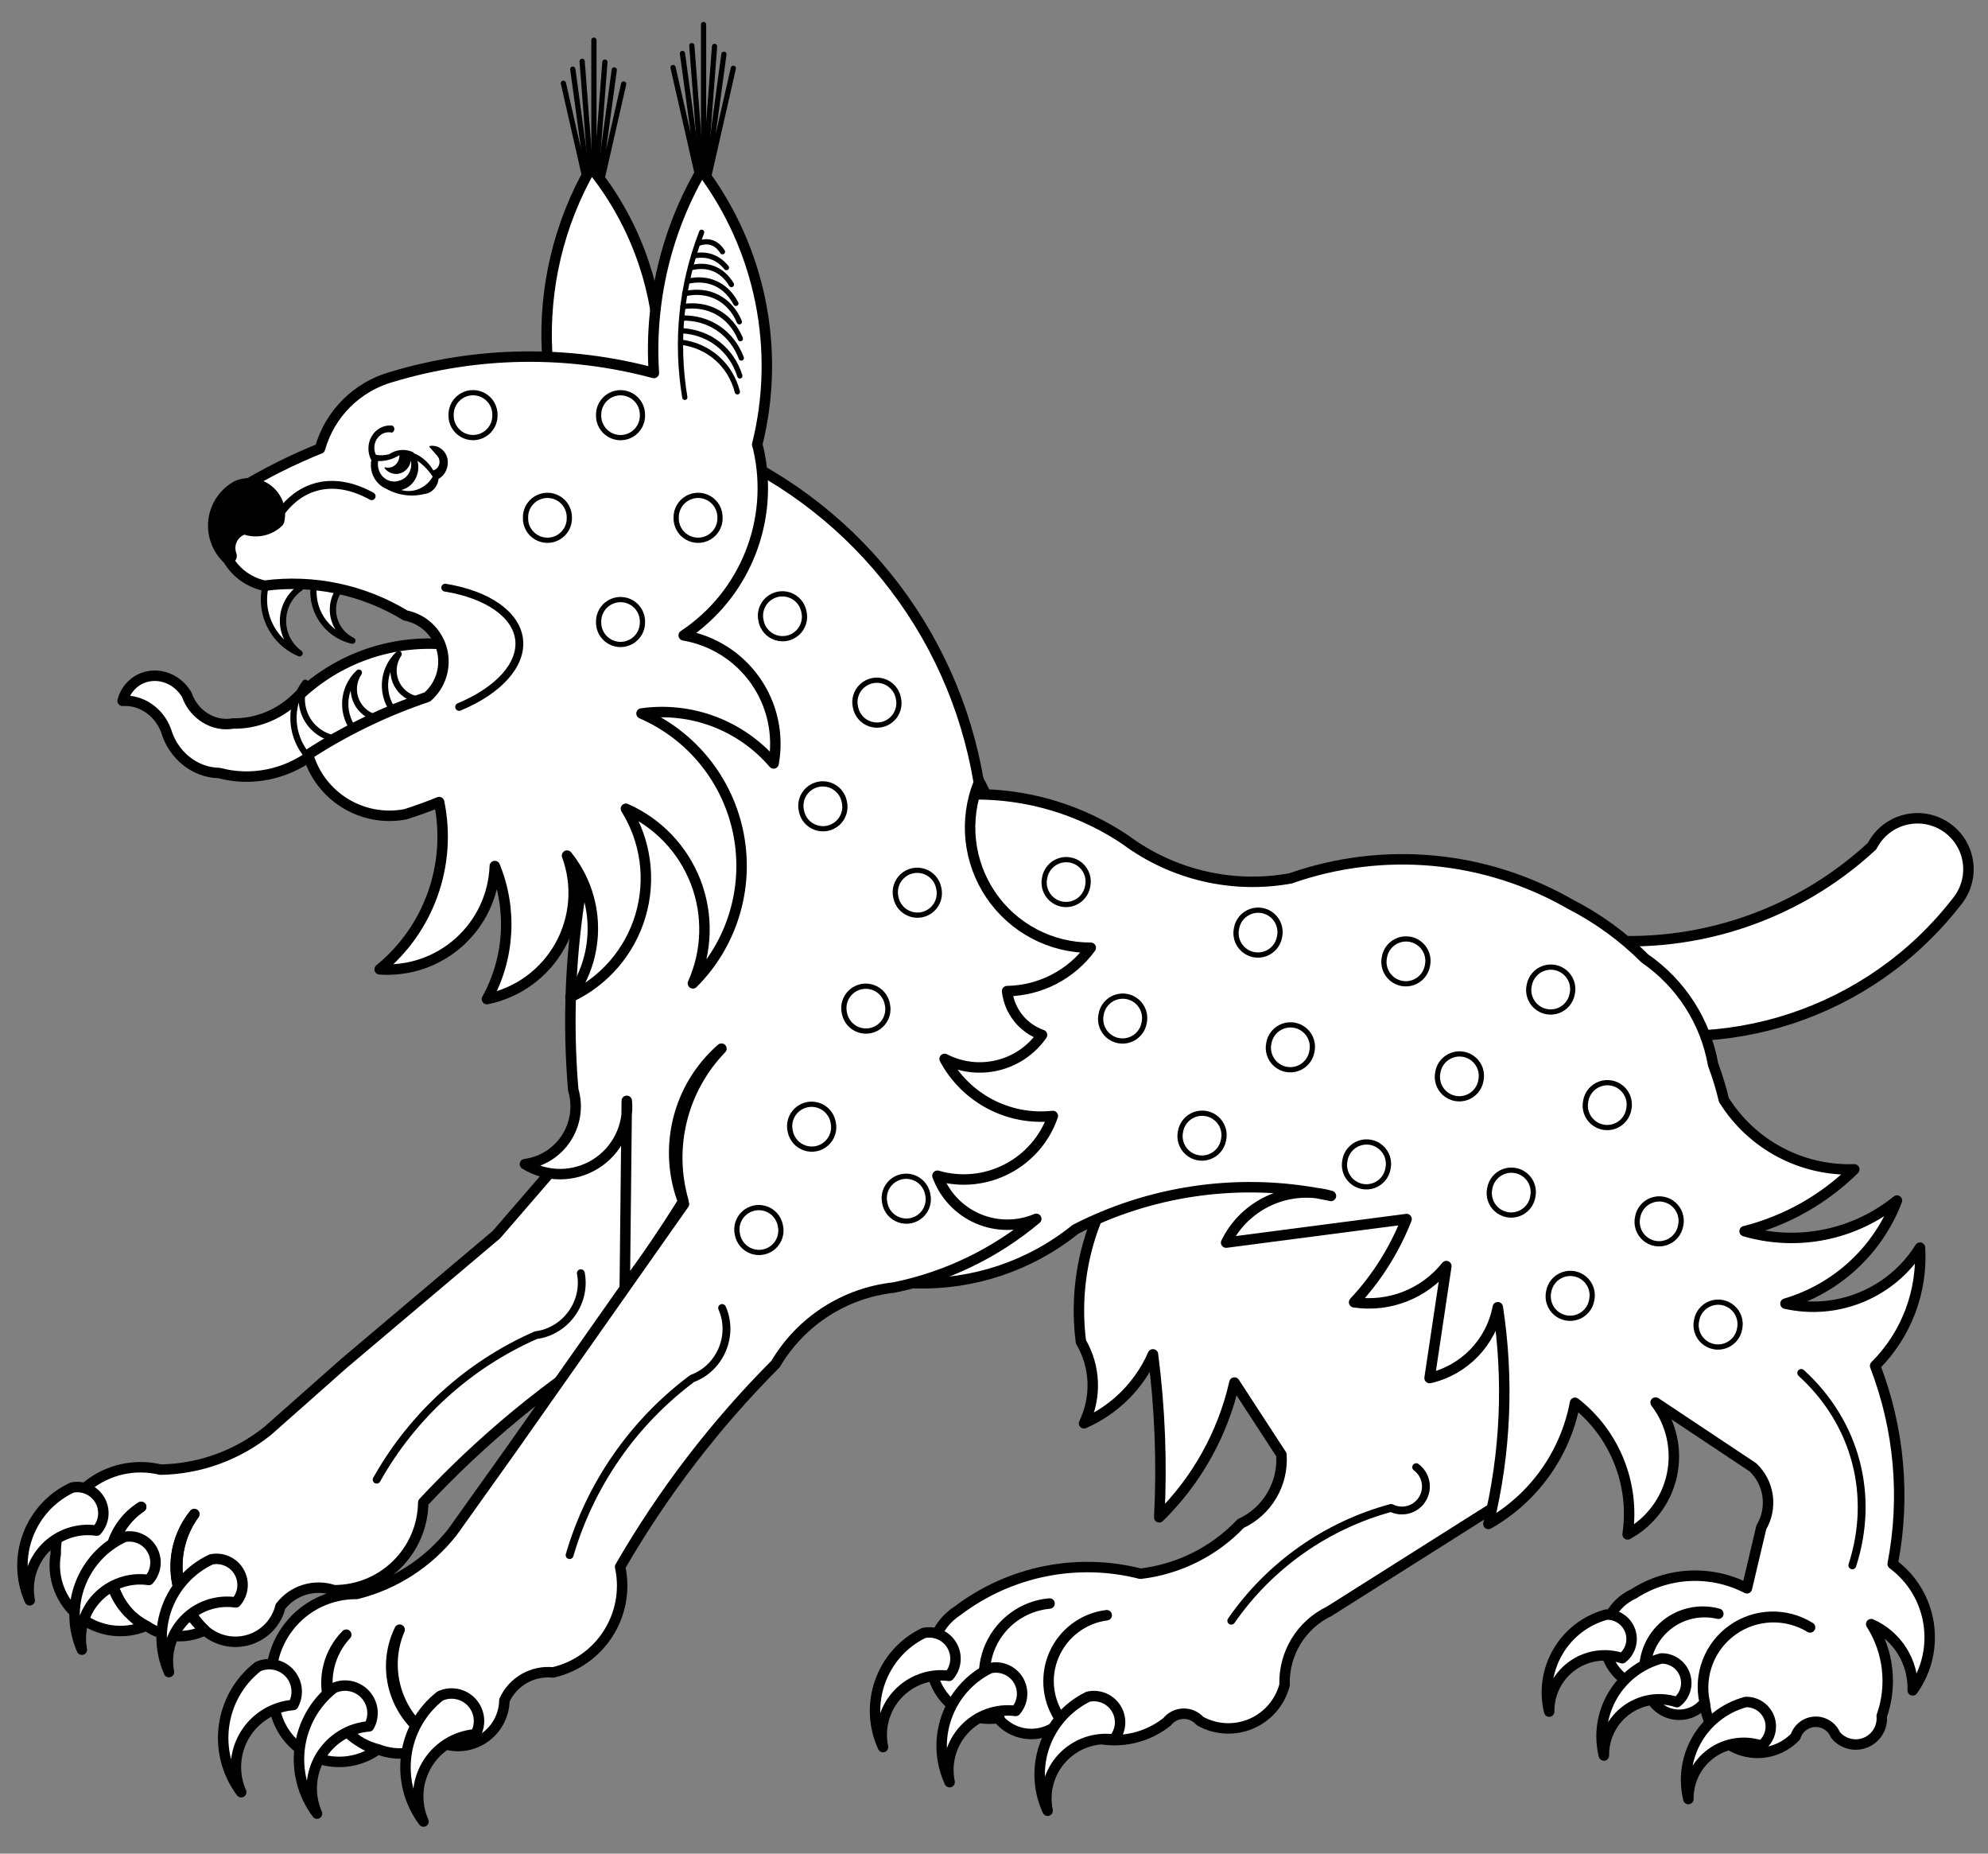 <?xml version="1.0" encoding="UTF-8" standalone="no"?>
<!DOCTYPE svg PUBLIC "-//W3C//DTD SVG 1.1//EN" "http://www.w3.org/Graphics/SVG/1.1/DTD/svg11.dtd">
<svg xmlns:dc="http://purl.org/dc/elements/1.1/" version="1.1" xmlns:xl="http://www.w3.org/1999/xlink" xmlns="http://www.w3.org/2000/svg" viewBox="49.5 85.5 265.5 247.5" width="265.5" height="247.5">
  <rect x="49.5" y="85.5" width="265.5" height="247.5" fill="#808080" stroke="none"/>
  <defs>
    <clipPath id="artboard_clip_path">
      <path d="M 49.5 85.5 L 315 85.5 L 315 323.625 L 304.943 331.125 L 49.5 333 Z"/>
    </clipPath>
  </defs>
  <g id="Lynx_Statant_(2)" stroke="none" stroke-opacity="1" stroke-dasharray="none" fill="none" fill-opacity="1">
    <title>Lynx Statant (2)</title>
    <g id="Lynx_Statant_(2)_Art" clip-path="url(#artboard_clip_path)">
      <title>Art</title>
      <g id="Group_111">
        <g id="Group_193">
          <g id="Graphic_200">
            <title>path26</title>
            <path d="M 115.803 250.345 L 95.475 267.51 L 85.272 276.537 C 81.208 279.813 76.168 281.64 70.949 281.73 C 67.527 280.9 63.914 281.707 61.171 283.914 C 58.427 286.121 56.865 289.477 56.943 292.997 C 56.394 296.144 57.599 299.341 60.088 301.343 C 62.577 303.344 65.958 303.835 68.914 302.624 C 68.065 302.135 67.298 301.517 66.64 300.791 C 64.737 298.807 63.826 296.074 64.157 293.345 C 64.489 290.616 66.029 288.181 68.353 286.711 C 66.095 288.231 64.608 290.658 64.28 293.36 C 63.951 296.062 64.812 298.773 66.64 300.791 C 67.356 301.538 68.194 302.159 69.117 302.627 C 71.409 304.191 74.365 304.401 76.856 303.178 C 72.271 299.237 71.648 292.367 75.448 287.666 C 71.951 292.455 72.554 299.096 76.856 303.178 C 78.482 304.604 80.734 305.08 82.798 304.432 C 84.862 303.784 86.438 302.106 86.956 300.005 C 88.627 297.822 91.504 296.948 94.106 297.833 C 100.621 297.856 105.938 292.628 106.026 286.114 C 113.821 277.761 122.671 270.458 132.353 264.39 C 136.912 259.587 143.47 257.219 150.046 258.002 C 157.189 258.191 164.266 256.589 170.632 253.343 C 185.359 241.49 191.896 222.186 187.399 203.825 L 175.783 180.961 Z" fill="#FFFFFF"/>
            <path d="M 115.803 250.345 L 95.475 267.51 L 85.272 276.537 C 81.208 279.813 76.168 281.64 70.949 281.73 C 67.527 280.9 63.914 281.707 61.171 283.914 C 58.427 286.121 56.865 289.477 56.943 292.997 C 56.394 296.144 57.599 299.341 60.088 301.343 C 62.577 303.344 65.958 303.835 68.914 302.624 C 68.065 302.135 67.298 301.517 66.64 300.791 C 64.737 298.807 63.826 296.074 64.157 293.345 C 64.489 290.616 66.029 288.181 68.353 286.711 C 66.095 288.231 64.608 290.658 64.28 293.36 C 63.951 296.062 64.812 298.773 66.64 300.791 C 67.356 301.538 68.194 302.159 69.117 302.627 C 71.409 304.191 74.365 304.401 76.856 303.178 C 72.271 299.237 71.648 292.367 75.448 287.666 C 71.951 292.455 72.554 299.096 76.856 303.178 C 78.482 304.604 80.734 305.08 82.798 304.432 C 84.862 303.784 86.438 302.106 86.956 300.005 C 88.627 297.822 91.504 296.948 94.106 297.833 C 100.621 297.856 105.938 292.628 106.026 286.114 C 113.821 277.761 122.671 270.458 132.353 264.39 C 136.912 259.587 143.47 257.219 150.046 258.002 C 157.189 258.191 164.266 256.589 170.632 253.343 C 185.359 241.49 191.896 222.186 187.399 203.825 L 175.783 180.961 Z" stroke="black" stroke-linecap="round" stroke-linejoin="round" stroke-width="1.396"/>
          </g>
          <g id="Graphic_199">
            <title>path31</title>
            <path d="M 127.072 255.504 C 127.435 257.365 126.986 259.338 125.837 260.921 C 124.689 262.504 122.952 263.543 121.07 263.775 C 112.075 267.729 104.611 274.501 99.803 283.07" stroke="black" stroke-linecap="round" stroke-linejoin="round" stroke-width="1.047"/>
          </g>
          <g id="Graphic_198">
            <title>path36</title>
            <path d="M 66.643 300.793 C 64.812 298.776 63.949 296.062 64.278 293.357 C 64.606 290.653 66.095 288.225 68.356 286.705 C 66.029 288.174 64.487 290.611 64.155 293.342 C 63.823 296.074 64.737 298.809 66.643 300.793 Z" stroke="black" stroke-linecap="round" stroke-linejoin="round" stroke-width="1.396"/>
          </g>
          <g id="Graphic_197">
            <title>path41</title>
            <path d="M 76.851 303.176 C 72.557 299.094 71.958 292.459 75.452 287.673 C 71.655 292.371 72.275 299.234 76.851 303.176 Z" stroke="black" stroke-linecap="round" stroke-linejoin="round" stroke-width="1.396"/>
          </g>
          <g id="Graphic_196">
            <title>path49</title>
            <path d="M 53.47 299.177 C 50.956 293.457 53.466 286.775 59.125 284.125 C 60.599 283.826 62.098 284.505 62.845 285.811 C 63.592 287.116 63.417 288.753 62.413 289.871 C 59.876 289.49 57.313 290.363 55.535 292.212 C 53.758 294.062 52.988 296.658 53.47 299.177 Z" fill="#FFFFFF"/>
            <path d="M 53.47 299.177 C 50.956 293.457 53.466 286.775 59.125 284.125 C 60.599 283.826 62.098 284.505 62.845 285.811 C 63.592 287.116 63.417 288.753 62.413 289.871 C 59.876 289.49 57.313 290.363 55.535 292.212 C 53.758 294.062 52.988 296.658 53.47 299.177 Z" stroke="black" stroke-linecap="round" stroke-linejoin="round" stroke-width="1.396"/>
          </g>
          <g id="Graphic_195">
            <title>path54</title>
            <path d="M 60.435 305.77 C 57.92 300.049 60.431 293.367 66.09 290.718 C 67.563 290.419 69.063 291.098 69.81 292.403 C 70.556 293.708 70.382 295.345 69.377 296.464 C 66.841 296.083 64.277 296.955 62.5 298.805 C 60.723 300.654 59.953 303.25 60.435 305.77 Z" fill="#FFFFFF"/>
            <path d="M 60.435 305.77 C 57.92 300.049 60.431 293.367 66.09 290.718 C 67.563 290.419 69.063 291.098 69.81 292.403 C 70.556 293.708 70.382 295.345 69.377 296.464 C 66.841 296.083 64.277 296.955 62.5 298.805 C 60.723 300.654 59.953 303.25 60.435 305.77 Z" stroke="black" stroke-linecap="round" stroke-linejoin="round" stroke-width="1.396"/>
          </g>
          <g id="Graphic_194">
            <title>path59</title>
            <path d="M 72.063 308.765 C 69.549 303.044 72.059 296.362 77.718 293.713 C 79.192 293.414 80.691 294.093 81.438 295.398 C 82.184 296.703 82.01 298.34 81.006 299.459 C 78.469 299.078 75.905 299.95 74.128 301.8 C 72.351 303.649 71.581 306.246 72.063 308.765 Z" fill="#FFFFFF"/>
            <path d="M 72.063 308.765 C 69.549 303.044 72.059 296.362 77.718 293.713 C 79.192 293.414 80.691 294.093 81.438 295.398 C 82.184 296.703 82.01 298.34 81.006 299.459 C 78.469 299.078 75.905 299.95 74.128 301.8 C 72.351 303.649 71.581 306.246 72.063 308.765 Z" stroke="black" stroke-linecap="round" stroke-linejoin="round" stroke-width="1.396"/>
          </g>
        </g>
        <g id="Group_187">
          <g id="Graphic_192">
            <title>path67</title>
            <path d="M 225.236 227.843 C 216.029 228.131 207.371 232.293 201.396 239.305 C 195.421 246.316 192.684 255.524 193.859 264.661 C 195.81 267.99 195.966 272.075 194.275 275.544 C 198.388 273.738 201.673 270.452 203.479 266.339 C 204.416 273.551 204.697 280.833 204.318 288.096 C 209.323 283.186 212.809 276.939 214.362 270.102 L 220.634 279.731 C 220.909 283.632 218.743 287.296 215.192 288.935 C 211.65 292.661 206.916 295.03 201.81 295.631 C 193.359 293.473 184.385 295.281 177.429 300.542 C 174.286 302.552 172.994 306.499 174.34 309.979 C 175.687 313.459 179.299 315.508 182.977 314.879 C 180.854 312.129 180.402 308.439 181.797 305.258 C 183.192 302.076 186.212 299.909 189.672 299.606 C 186.22 299.925 183.204 302.074 181.776 305.233 C 180.347 308.392 180.724 312.075 182.765 314.879 C 183.791 316.161 185.319 316.941 186.96 317.02 C 188.6 317.1 190.196 316.471 191.342 315.294 C 189.423 312.775 188.999 309.422 190.231 306.504 C 191.462 303.587 194.161 301.552 197.305 301.17 C 194.151 301.579 191.455 303.636 190.226 306.568 C 188.997 309.501 189.422 312.865 191.342 315.4 C 195.445 318.665 201.258 318.665 205.361 315.4 C 205.889 314.735 206.686 314.338 207.535 314.318 C 208.385 314.297 209.2 314.655 209.76 315.294 C 211.857 316.47 214.38 316.606 216.592 315.664 C 218.803 314.721 220.453 312.807 221.058 310.48 C 220.92 306.31 223.259 302.453 227.02 300.648 L 255.155 282.867 C 258.796 272.613 260.014 261.657 258.715 250.854 C 253.54 236.879 240.137 227.667 225.236 227.843 Z" fill="#FFFFFF"/>
            <path d="M 225.236 227.843 C 216.029 228.131 207.371 232.293 201.396 239.305 C 195.421 246.316 192.684 255.524 193.859 264.661 C 195.81 267.99 195.966 272.075 194.275 275.544 C 198.388 273.738 201.673 270.452 203.479 266.339 C 204.416 273.551 204.697 280.833 204.318 288.096 C 209.323 283.186 212.809 276.939 214.362 270.102 L 220.634 279.731 C 220.909 283.632 218.743 287.296 215.192 288.935 C 211.65 292.661 206.916 295.03 201.81 295.631 C 193.359 293.473 184.385 295.281 177.429 300.542 C 174.286 302.552 172.994 306.499 174.34 309.979 C 175.687 313.459 179.299 315.508 182.977 314.879 C 180.854 312.129 180.402 308.439 181.797 305.258 C 183.192 302.076 186.212 299.909 189.672 299.606 C 186.22 299.925 183.204 302.074 181.776 305.233 C 180.347 308.392 180.724 312.075 182.765 314.879 C 183.791 316.161 185.319 316.941 186.96 317.02 C 188.6 317.1 190.196 316.471 191.342 315.294 C 189.423 312.775 188.999 309.422 190.231 306.504 C 191.462 303.587 194.161 301.552 197.305 301.17 C 194.151 301.579 191.455 303.636 190.226 306.568 C 188.997 309.501 189.422 312.865 191.342 315.4 C 195.445 318.665 201.258 318.665 205.361 315.4 C 205.889 314.735 206.686 314.338 207.535 314.318 C 208.385 314.297 209.2 314.655 209.76 315.294 C 211.857 316.47 214.38 316.606 216.592 315.664 C 218.803 314.721 220.453 312.807 221.058 310.48 C 220.92 306.31 223.259 302.453 227.02 300.648 L 255.155 282.867 C 258.796 272.613 260.014 261.657 258.715 250.854 C 253.54 236.879 240.137 227.667 225.236 227.843 Z" stroke="black" stroke-linecap="round" stroke-linejoin="round" stroke-width="1.396"/>
          </g>
          <g id="Graphic_191">
            <title>path72</title>
            <path d="M 238.63 281.401 C 239.972 282.39 240.333 284.242 239.459 285.662 C 238.586 287.082 236.77 287.595 235.282 286.843 C 226.616 289.192 219.058 294.526 213.941 301.904" stroke="black" stroke-linecap="round" stroke-linejoin="round" stroke-width="1.047"/>
          </g>
          <g id="Graphic_190">
            <title>path80</title>
            <path d="M 167.426 318.777 C 164.797 313.074 167.199 306.315 172.838 303.55 C 174.314 303.22 175.836 303.874 176.611 305.173 C 177.387 306.472 177.242 308.122 176.251 309.265 C 173.694 308.926 171.132 309.848 169.378 311.739 C 167.624 313.629 166.896 316.253 167.426 318.777 Z" fill="#FFFFFF"/>
            <path d="M 167.426 318.777 C 164.797 313.074 167.199 306.315 172.838 303.55 C 174.314 303.22 175.836 303.874 176.611 305.173 C 177.387 306.472 177.242 308.122 176.251 309.265 C 173.694 308.926 171.132 309.848 169.378 311.739 C 167.624 313.629 166.896 316.253 167.426 318.777 Z" stroke="black" stroke-linecap="round" stroke-linejoin="round" stroke-width="1.396"/>
          </g>
          <g id="Graphic_189">
            <title>path85</title>
            <path d="M 176.323 323.461 C 173.694 317.758 176.097 310.999 181.735 308.234 C 183.212 307.904 184.733 308.558 185.509 309.857 C 186.285 311.156 186.139 312.806 185.148 313.949 C 182.592 313.61 180.03 314.532 178.276 316.423 C 176.522 318.313 175.794 320.937 176.323 323.461 Z" fill="#FFFFFF"/>
            <path d="M 176.323 323.461 C 173.694 317.758 176.097 310.999 181.735 308.234 C 183.212 307.904 184.733 308.558 185.509 309.857 C 186.285 311.156 186.139 312.806 185.148 313.949 C 182.592 313.61 180.03 314.532 178.276 316.423 C 176.522 318.313 175.794 320.937 176.323 323.461 Z" stroke="black" stroke-linecap="round" stroke-linejoin="round" stroke-width="1.396"/>
          </g>
          <g id="Graphic_188">
            <title>path90</title>
            <path d="M 189.41 327.275 C 186.781 321.572 189.183 314.812 194.822 312.048 C 196.298 311.718 197.82 312.372 198.595 313.671 C 199.371 314.97 199.225 316.62 198.234 317.763 C 195.678 317.424 193.116 318.346 191.362 320.236 C 189.608 322.127 188.88 324.751 189.41 327.275 Z" fill="#FFFFFF"/>
            <path d="M 189.41 327.275 C 186.781 321.572 189.183 314.812 194.822 312.048 C 196.298 311.718 197.82 312.372 198.595 313.671 C 199.371 314.97 199.225 316.62 198.234 317.763 C 195.678 317.424 193.116 318.346 191.362 320.236 C 189.608 322.127 188.88 324.751 189.41 327.275 Z" stroke="black" stroke-linecap="round" stroke-linejoin="round" stroke-width="1.396"/>
          </g>
        </g>
        <g id="Group_166">
          <g id="Graphic_186">
            <title>path18</title>
            <path d="M 260.82 210.761 C 274.905 212.632 289.091 208.129 299.518 198.476 C 300.709 196.138 303.138 194.693 305.762 194.761 C 308.385 194.83 310.735 196.401 311.801 198.799 C 312.868 201.196 312.461 203.994 310.756 205.988 C 299.187 220.839 279.777 227.205 261.66 222.091 C 259.272 221.339 257.584 219.207 257.399 216.71 C 257.215 214.214 258.57 211.857 260.82 210.761 Z" fill="#FFFFFF"/>
            <path d="M 260.82 210.761 C 274.905 212.632 289.091 208.129 299.518 198.476 C 300.709 196.138 303.138 194.693 305.762 194.761 C 308.385 194.83 310.735 196.401 311.801 198.799 C 312.868 201.196 312.461 203.994 310.756 205.988 C 299.187 220.839 279.777 227.205 261.66 222.091 C 259.272 221.339 257.584 219.207 257.399 216.71 C 257.215 214.214 258.57 211.857 260.82 210.761 Z" stroke="black" stroke-linecap="round" stroke-linejoin="round" stroke-width="1.396"/>
          </g>
          <g id="Graphic_185">
            <title>path101</title>
            <path d="M 225.318 244.801 C 225.972 244.876 226.618 245.004 227.25 245.185 C 226.609 245.045 225.965 244.917 225.318 244.801 C 220.302 244.237 215.473 246.885 213.252 251.418 L 237.35 248.273 C 235.736 252.386 233.358 256.156 230.34 259.383 C 235.016 260.092 239.714 258.25 242.662 254.552 L 240.422 269.505 C 245.07 268.445 248.648 264.73 249.532 260.045 C 251.015 269.68 250.59 279.513 248.28 288.985 C 254.331 285.558 258.563 279.638 259.848 272.804 C 265.177 276.973 267.858 283.682 266.871 290.376 C 269.91 288.72 272.072 285.819 272.791 282.434 C 273.509 279.049 272.712 275.519 270.608 272.772 L 283.611 281.427 C 285.801 283.513 286.263 286.833 284.727 289.437 L 282.803 297.576 C 277.998 295.09 272.229 295.37 267.686 298.309 C 264.974 299.53 263.399 302.4 263.825 305.343 C 264.251 308.287 266.575 310.592 269.522 310.994 C 268.593 308.259 269.252 305.235 271.235 303.134 C 273.218 301.034 276.2 300.202 278.984 300.973 C 276.218 300.316 273.312 301.185 271.36 303.252 C 269.408 305.319 268.708 308.271 269.522 310.994 C 269.855 312.649 271.12 313.958 272.762 314.347 C 274.404 314.736 276.122 314.133 277.161 312.803 C 276.321 309.12 277.78 305.292 280.86 303.103 C 283.939 300.914 288.034 300.793 291.237 302.797 C 288.028 300.849 283.968 300.996 280.908 303.171 C 277.849 305.346 276.376 309.132 277.161 312.803 C 277.176 312.878 277.191 312.953 277.208 313.028 C 277.408 315.799 279.221 318.192 281.834 319.134 C 284.448 320.076 287.371 319.39 289.292 317.384 C 289.65 316.246 290.681 315.453 291.872 315.399 C 293.064 315.345 294.162 316.041 294.622 317.142 C 295.588 318.336 297.223 318.757 298.647 318.179 C 300.07 317.6 300.947 316.158 300.807 314.628 C 302.248 310.54 301.731 306.016 299.403 302.36 C 302.879 303.904 305.071 307.401 304.946 311.203 C 308.809 305.791 307.617 298.281 302.268 294.332 C 303.984 285.466 303.172 276.296 299.925 267.87 C 304.092 263.712 306.274 257.965 305.917 252.09 C 302.123 258.144 294.919 261.143 287.95 259.567 C 294.789 257.555 300.296 252.464 302.837 245.804 C 297.14 250.424 289.537 251.953 282.496 249.895 C 288.027 248.496 293.083 245.645 297.141 241.637 C 290.093 241.88 283.452 238.342 279.723 232.357 C 279.343 230.76 278.864 229.188 278.289 227.651 C 277.269 221.898 273.986 216.793 269.175 213.479 C 266.253 210.56 262.893 208.116 259.217 206.234 C 247.858 199.698 234.214 198.439 221.85 202.786 C 214.115 204.189 206.145 202.33 199.829 197.651 C 185.358 187.923 165.984 190.034 153.948 202.652 C 141.913 215.269 140.718 234.721 151.118 248.717 C 163.035 259.203 180.768 259.593 193.134 249.64 C 203.047 244.559 214.35 242.86 225.318 244.801 Z" fill="#FFFFFF"/>
            <path d="M 225.318 244.801 C 225.972 244.876 226.618 245.004 227.25 245.185 C 226.609 245.045 225.965 244.917 225.318 244.801 C 220.302 244.237 215.473 246.885 213.252 251.418 L 237.35 248.273 C 235.736 252.386 233.358 256.156 230.34 259.383 C 235.016 260.092 239.714 258.25 242.662 254.552 L 240.422 269.505 C 245.07 268.445 248.648 264.73 249.532 260.045 C 251.015 269.68 250.59 279.513 248.28 288.985 C 254.331 285.558 258.563 279.638 259.848 272.804 C 265.177 276.973 267.858 283.682 266.871 290.376 C 269.91 288.72 272.072 285.819 272.791 282.434 C 273.509 279.049 272.712 275.519 270.608 272.772 L 283.611 281.427 C 285.801 283.513 286.263 286.833 284.727 289.437 L 282.803 297.576 C 277.998 295.09 272.229 295.37 267.686 298.309 C 264.974 299.53 263.399 302.4 263.825 305.343 C 264.251 308.287 266.575 310.592 269.522 310.994 C 268.593 308.259 269.252 305.235 271.235 303.134 C 273.218 301.034 276.2 300.202 278.984 300.973 C 276.218 300.316 273.312 301.185 271.36 303.252 C 269.408 305.319 268.708 308.271 269.522 310.994 C 269.855 312.649 271.12 313.958 272.762 314.347 C 274.404 314.736 276.122 314.133 277.161 312.803 C 276.321 309.12 277.78 305.292 280.86 303.103 C 283.939 300.914 288.034 300.793 291.237 302.797 C 288.028 300.849 283.968 300.996 280.908 303.171 C 277.849 305.346 276.376 309.132 277.161 312.803 C 277.176 312.878 277.191 312.953 277.208 313.028 C 277.408 315.799 279.221 318.192 281.834 319.134 C 284.448 320.076 287.371 319.39 289.292 317.384 C 289.65 316.246 290.681 315.453 291.872 315.399 C 293.064 315.345 294.162 316.041 294.622 317.142 C 295.588 318.336 297.223 318.757 298.647 318.179 C 300.07 317.6 300.947 316.158 300.807 314.628 C 302.248 310.54 301.731 306.016 299.403 302.36 C 302.879 303.904 305.071 307.401 304.946 311.203 C 308.809 305.791 307.617 298.281 302.268 294.332 C 303.984 285.466 303.172 276.296 299.925 267.87 C 304.092 263.712 306.274 257.965 305.917 252.09 C 302.123 258.144 294.919 261.143 287.95 259.567 C 294.789 257.555 300.296 252.464 302.837 245.804 C 297.14 250.424 289.537 251.953 282.496 249.895 C 288.027 248.496 293.083 245.645 297.141 241.637 C 290.093 241.88 283.452 238.342 279.723 232.357 C 279.343 230.76 278.864 229.188 278.289 227.651 C 277.269 221.898 273.986 216.793 269.175 213.479 C 266.253 210.56 262.893 208.116 259.217 206.234 C 247.858 199.698 234.214 198.439 221.85 202.786 C 214.115 204.189 206.145 202.33 199.829 197.651 C 185.358 187.923 165.984 190.034 153.948 202.652 C 141.913 215.269 140.718 234.721 151.118 248.717 C 163.035 259.203 180.768 259.593 193.134 249.64 C 203.047 244.559 214.35 242.86 225.318 244.801 Z" stroke="black" stroke-linecap="round" stroke-linejoin="round" stroke-width="1.396"/>
          </g>
          <g id="Graphic_184">
            <title>path109</title>
            <path d="M 256.396 314.039 C 255.008 308.357 258.406 302.605 264.052 301.08 C 265.46 301.044 266.733 301.914 267.209 303.239 C 267.685 304.564 267.259 306.045 266.15 306.913 C 263.874 306.151 261.37 306.54 259.432 307.956 C 257.494 309.371 256.362 311.639 256.396 314.039 Z" fill="#FFFFFF"/>
            <path d="M 256.396 314.039 C 255.008 308.357 258.406 302.605 264.052 301.08 C 265.46 301.044 266.733 301.914 267.209 303.239 C 267.685 304.564 267.259 306.045 266.15 306.913 C 263.874 306.151 261.37 306.54 259.432 307.956 C 257.494 309.371 256.362 311.639 256.396 314.039 Z" stroke="black" stroke-linecap="round" stroke-linejoin="round" stroke-width="1.396"/>
          </g>
          <g id="Graphic_183">
            <title>path114</title>
            <path d="M 263.699 319.903 C 262.311 314.221 265.709 308.47 271.356 306.944 C 272.763 306.908 274.036 307.778 274.512 309.103 C 274.989 310.428 274.562 311.909 273.453 312.778 C 271.177 312.015 268.673 312.404 266.735 313.82 C 264.797 315.236 263.666 317.503 263.699 319.903 Z" fill="#FFFFFF"/>
            <path d="M 263.699 319.903 C 262.311 314.221 265.709 308.47 271.356 306.944 C 272.763 306.908 274.036 307.778 274.512 309.103 C 274.989 310.428 274.562 311.909 273.453 312.778 C 271.177 312.015 268.673 312.404 266.735 313.82 C 264.797 315.236 263.666 317.503 263.699 319.903 Z" stroke="black" stroke-linecap="round" stroke-linejoin="round" stroke-width="1.396"/>
          </g>
          <g id="Graphic_182">
            <title>path119</title>
            <path d="M 274.987 325.716 C 273.599 320.034 276.997 314.283 282.643 312.757 C 284.051 312.721 285.323 313.591 285.8 314.916 C 286.276 316.241 285.849 317.722 284.741 318.591 C 282.465 317.829 279.961 318.217 278.023 319.633 C 276.085 321.049 274.953 323.316 274.987 325.716 Z" fill="#FFFFFF"/>
            <path d="M 274.987 325.716 C 273.599 320.034 276.997 314.283 282.643 312.757 C 284.051 312.721 285.323 313.591 285.8 314.916 C 286.276 316.241 285.849 317.722 284.741 318.591 C 282.465 317.829 279.961 318.217 278.023 319.633 C 276.085 321.049 274.953 323.316 274.987 325.716 Z" stroke="black" stroke-linecap="round" stroke-linejoin="round" stroke-width="1.396"/>
          </g>
          <g id="Graphic_181">
            <title>path127</title>
            <path d="M 290.056 268.819 C 297.343 275.461 299.911 285.126 296.881 294.508" stroke="black" stroke-linecap="round" stroke-linejoin="round" stroke-width="1.047"/>
          </g>
          <g id="Graphic_180">
            <title>path382</title>
            <path d="M 214.638 209.466 C 214.411 210.505 214.764 211.585 215.56 212.289 C 216.357 212.993 217.473 213.209 218.475 212.855 C 219.477 212.501 220.209 211.632 220.387 210.584 C 220.615 209.545 220.262 208.465 219.465 207.761 C 218.668 207.057 217.553 206.841 216.55 207.195 C 215.548 207.549 214.816 208.418 214.638 209.466 Z" fill="#FFFFFF"/>
            <path d="M 214.638 209.466 C 214.411 210.505 214.764 211.585 215.56 212.289 C 216.357 212.993 217.473 213.209 218.475 212.855 C 219.477 212.501 220.209 211.632 220.387 210.584 C 220.615 209.545 220.262 208.465 219.465 207.761 C 218.668 207.057 217.553 206.841 216.55 207.195 C 215.548 207.549 214.816 208.418 214.638 209.466 Z" stroke="black" stroke-linecap="round" stroke-linejoin="round" stroke-width=".698"/>
          </g>
          <g id="Graphic_179">
            <title>path387</title>
            <path d="M 234.389 213.305 C 234.162 214.344 234.515 215.424 235.311 216.128 C 236.108 216.832 237.224 217.049 238.226 216.695 C 239.229 216.34 239.961 215.471 240.138 214.423 C 240.366 213.385 240.013 212.304 239.216 211.6 C 238.42 210.897 237.304 210.68 236.302 211.034 C 235.299 211.388 234.567 212.257 234.389 213.305 Z" fill="#FFFFFF"/>
            <path d="M 234.389 213.305 C 234.162 214.344 234.515 215.424 235.311 216.128 C 236.108 216.832 237.224 217.049 238.226 216.695 C 239.229 216.34 239.961 215.471 240.138 214.423 C 240.366 213.385 240.013 212.304 239.216 211.6 C 238.42 210.897 237.304 210.68 236.302 211.034 C 235.299 211.388 234.567 212.257 234.389 213.305 Z" stroke="black" stroke-linecap="round" stroke-linejoin="round" stroke-width=".698"/>
          </g>
          <g id="Graphic_178">
            <title>path422</title>
            <path d="M 207.16 236.577 C 206.933 237.615 207.285 238.695 208.082 239.399 C 208.879 240.103 209.995 240.32 210.997 239.966 C 211.999 239.612 212.731 238.742 212.909 237.694 C 213.137 236.656 212.784 235.575 211.987 234.872 C 211.19 234.168 210.075 233.951 209.072 234.305 C 208.07 234.659 207.338 235.529 207.16 236.577 Z" fill="#FFFFFF"/>
            <path d="M 207.16 236.577 C 206.933 237.615 207.285 238.695 208.082 239.399 C 208.879 240.103 209.995 240.32 210.997 239.966 C 211.999 239.612 212.731 238.742 212.909 237.694 C 213.137 236.656 212.784 235.575 211.987 234.872 C 211.19 234.168 210.075 233.951 209.072 234.305 C 208.07 234.659 207.338 235.529 207.16 236.577 Z" stroke="black" stroke-linecap="round" stroke-linejoin="round" stroke-width=".698"/>
          </g>
          <g id="Graphic_177">
            <title>path427</title>
            <path d="M 189.011 202.718 C 188.784 203.757 189.136 204.837 189.933 205.541 C 190.73 206.244 191.845 206.461 192.848 206.107 C 193.85 205.753 194.582 204.884 194.76 203.836 C 194.988 202.797 194.635 201.717 193.838 201.013 C 193.041 200.309 191.926 200.092 190.923 200.446 C 189.921 200.801 189.189 201.67 189.011 202.718 Z" fill="#FFFFFF"/>
            <path d="M 189.011 202.718 C 188.784 203.757 189.136 204.837 189.933 205.541 C 190.73 206.244 191.845 206.461 192.848 206.107 C 193.85 205.753 194.582 204.884 194.76 203.836 C 194.988 202.797 194.635 201.717 193.838 201.013 C 193.041 200.309 191.926 200.092 190.923 200.446 C 189.921 200.801 189.189 201.67 189.011 202.718 Z" stroke="black" stroke-linecap="round" stroke-linejoin="round" stroke-width=".698"/>
          </g>
          <g id="Graphic_176">
            <title>path432</title>
            <path d="M 229.12 240.416 C 228.892 241.454 229.245 242.535 230.042 243.238 C 230.839 243.942 231.954 244.159 232.957 243.805 C 233.959 243.451 234.691 242.581 234.869 241.533 C 235.096 240.495 234.743 239.415 233.947 238.711 C 233.15 238.007 232.034 237.79 231.032 238.144 C 230.03 238.498 229.298 239.368 229.12 240.416 Z" fill="#FFFFFF"/>
            <path d="M 229.12 240.416 C 228.892 241.454 229.245 242.535 230.042 243.238 C 230.839 243.942 231.954 244.159 232.957 243.805 C 233.959 243.451 234.691 242.581 234.869 241.533 C 235.096 240.495 234.743 239.415 233.947 238.711 C 233.15 238.007 232.034 237.79 231.032 238.144 C 230.03 238.498 229.298 239.368 229.12 240.416 Z" stroke="black" stroke-linecap="round" stroke-linejoin="round" stroke-width=".698"/>
          </g>
          <g id="Graphic_175">
            <title>path437</title>
            <path d="M 196.557 220.943 C 196.33 221.981 196.682 223.061 197.479 223.765 C 198.276 224.469 199.392 224.686 200.394 224.332 C 201.396 223.978 202.128 223.108 202.306 222.06 C 202.534 221.022 202.181 219.941 201.384 219.238 C 200.587 218.534 199.472 218.317 198.469 218.671 C 197.467 219.025 196.735 219.894 196.557 220.943 Z" fill="#FFFFFF"/>
            <path d="M 196.557 220.943 C 196.33 221.981 196.682 223.061 197.479 223.765 C 198.276 224.469 199.392 224.686 200.394 224.332 C 201.396 223.978 202.128 223.108 202.306 222.06 C 202.534 221.022 202.181 219.941 201.384 219.238 C 200.587 218.534 199.472 218.317 198.469 218.671 C 197.467 219.025 196.735 219.894 196.557 220.943 Z" stroke="black" stroke-linecap="round" stroke-linejoin="round" stroke-width=".698"/>
          </g>
          <g id="Graphic_174">
            <title>path442</title>
            <path d="M 218.958 224.782 C 218.73 225.82 219.083 226.9 219.88 227.604 C 220.676 228.308 221.792 228.525 222.794 228.171 C 223.797 227.817 224.529 226.947 224.707 225.899 C 224.934 224.861 224.581 223.78 223.785 223.077 C 222.988 222.373 221.872 222.156 220.87 222.51 C 219.867 222.864 219.136 223.734 218.958 224.782 Z" fill="#FFFFFF"/>
            <path d="M 218.958 224.782 C 218.73 225.82 219.083 226.9 219.88 227.604 C 220.676 228.308 221.792 228.525 222.794 228.171 C 223.797 227.817 224.529 226.947 224.707 225.899 C 224.934 224.861 224.581 223.78 223.785 223.077 C 222.988 222.373 221.872 222.156 220.87 222.51 C 219.867 222.864 219.136 223.734 218.958 224.782 Z" stroke="black" stroke-linecap="round" stroke-linejoin="round" stroke-width=".698"/>
          </g>
          <g id="Graphic_173">
            <title>path447</title>
            <path d="M 253.728 217.071 C 253.905 216.023 254.637 215.154 255.64 214.799 C 256.642 214.445 257.758 214.662 258.555 215.366 C 259.351 216.07 259.704 217.15 259.477 218.189 C 259.299 219.237 258.567 220.106 257.564 220.46 C 256.562 220.814 255.446 220.597 254.65 219.894 C 253.853 219.19 253.5 218.109 253.728 217.071 Z" fill="#FFFFFF"/>
            <path d="M 253.728 217.071 C 253.905 216.023 254.637 215.154 255.64 214.799 C 256.642 214.445 257.758 214.662 258.555 215.366 C 259.351 216.07 259.704 217.15 259.477 218.189 C 259.299 219.237 258.567 220.106 257.564 220.46 C 256.562 220.814 255.446 220.597 254.65 219.894 C 253.853 219.19 253.5 218.109 253.728 217.071 Z" stroke="black" stroke-linecap="round" stroke-linejoin="round" stroke-width=".698"/>
          </g>
          <g id="Graphic_172">
            <title>path452</title>
            <path d="M 261.279 232.5 C 261.457 231.451 262.189 230.582 263.191 230.228 C 264.193 229.874 265.309 230.091 266.106 230.794 C 266.902 231.498 267.255 232.579 267.028 233.617 C 266.85 234.665 266.118 235.535 265.116 235.889 C 264.113 236.243 262.998 236.026 262.201 235.322 C 261.404 234.618 261.051 233.538 261.279 232.5 Z" fill="#FFFFFF"/>
            <path d="M 261.279 232.5 C 261.457 231.451 262.189 230.582 263.191 230.228 C 264.193 229.874 265.309 230.091 266.106 230.794 C 266.902 231.498 267.255 232.579 267.028 233.617 C 266.85 234.665 266.118 235.535 265.116 235.889 C 264.113 236.243 262.998 236.026 262.201 235.322 C 261.404 234.618 261.051 233.538 261.279 232.5 Z" stroke="black" stroke-linecap="round" stroke-linejoin="round" stroke-width=".698"/>
          </g>
          <g id="Graphic_171">
            <title>path457</title>
            <path d="M 241.528 228.66 C 241.706 227.612 242.438 226.743 243.441 226.389 C 244.443 226.035 245.559 226.252 246.355 226.955 C 247.152 227.659 247.505 228.739 247.277 229.778 C 247.099 230.826 246.368 231.695 245.365 232.05 C 244.363 232.404 243.247 232.187 242.45 231.483 C 241.654 230.779 241.301 229.699 241.528 228.66 Z" fill="#FFFFFF"/>
            <path d="M 241.528 228.66 C 241.706 227.612 242.438 226.743 243.441 226.389 C 244.443 226.035 245.559 226.252 246.355 226.955 C 247.152 227.659 247.505 228.739 247.277 229.778 C 247.099 230.826 246.368 231.695 245.365 232.05 C 244.363 232.404 243.247 232.187 242.45 231.483 C 241.654 230.779 241.301 229.699 241.528 228.66 Z" stroke="black" stroke-linecap="round" stroke-linejoin="round" stroke-width=".698"/>
          </g>
          <g id="Graphic_170">
            <title>path462</title>
            <path d="M 268.208 248.02 C 268.386 246.972 269.118 246.103 270.12 245.749 C 271.123 245.395 272.238 245.611 273.035 246.315 C 273.832 247.019 274.185 248.099 273.957 249.138 C 273.779 250.186 273.047 251.055 272.045 251.409 C 271.043 251.763 269.927 251.547 269.13 250.843 C 268.333 250.139 267.981 249.059 268.208 248.02 Z" fill="#FFFFFF"/>
            <path d="M 268.208 248.02 C 268.386 246.972 269.118 246.103 270.12 245.749 C 271.123 245.395 272.238 245.611 273.035 246.315 C 273.832 247.019 274.185 248.099 273.957 249.138 C 273.779 250.186 273.047 251.055 272.045 251.409 C 271.043 251.763 269.927 251.547 269.13 250.843 C 268.333 250.139 267.981 249.059 268.208 248.02 Z" stroke="black" stroke-linecap="round" stroke-linejoin="round" stroke-width=".698"/>
          </g>
          <g id="Graphic_169">
            <title>path467</title>
            <path d="M 248.458 244.181 C 248.636 243.133 249.368 242.264 250.37 241.91 C 251.373 241.555 252.488 241.772 253.285 242.476 C 254.082 243.18 254.435 244.26 254.207 245.299 C 254.029 246.347 253.297 247.216 252.295 247.57 C 251.292 247.924 250.177 247.707 249.38 247.004 C 248.583 246.3 248.23 245.22 248.458 244.181 Z" fill="#FFFFFF"/>
            <path d="M 248.458 244.181 C 248.636 243.133 249.368 242.264 250.37 241.91 C 251.373 241.555 252.488 241.772 253.285 242.476 C 254.082 243.18 254.435 244.26 254.207 245.299 C 254.029 246.347 253.297 247.216 252.295 247.57 C 251.292 247.924 250.177 247.707 249.38 247.004 C 248.583 246.3 248.23 245.22 248.458 244.181 Z" stroke="black" stroke-linecap="round" stroke-linejoin="round" stroke-width=".698"/>
          </g>
          <g id="Graphic_168">
            <title>path472</title>
            <path d="M 276.08 261.806 C 276.258 260.758 276.989 259.888 277.992 259.534 C 278.994 259.18 280.11 259.397 280.907 260.101 C 281.703 260.805 282.056 261.885 281.829 262.923 C 281.651 263.971 280.919 264.841 279.916 265.195 C 278.914 265.549 277.798 265.332 277.002 264.628 C 276.205 263.924 275.852 262.844 276.08 261.806 Z" fill="#FFFFFF"/>
            <path d="M 276.08 261.806 C 276.258 260.758 276.989 259.888 277.992 259.534 C 278.994 259.18 280.11 259.397 280.907 260.101 C 281.703 260.805 282.056 261.885 281.829 262.923 C 281.651 263.971 280.919 264.841 279.916 265.195 C 278.914 265.549 277.798 265.332 277.002 264.628 C 276.205 263.924 275.852 262.844 276.08 261.806 Z" stroke="black" stroke-linecap="round" stroke-linejoin="round" stroke-width=".698"/>
          </g>
          <g id="Graphic_167">
            <title>path477</title>
            <path d="M 256.328 257.966 C 256.506 256.918 257.238 256.049 258.241 255.695 C 259.243 255.341 260.359 255.558 261.155 256.261 C 261.952 256.965 262.305 258.046 262.077 259.084 C 261.899 260.132 261.168 261.002 260.165 261.356 C 259.163 261.71 258.047 261.493 257.25 260.789 C 256.454 260.085 256.101 259.005 256.328 257.966 Z" fill="#FFFFFF"/>
            <path d="M 256.328 257.966 C 256.506 256.918 257.238 256.049 258.241 255.695 C 259.243 255.341 260.359 255.558 261.155 256.261 C 261.952 256.965 262.305 258.046 262.077 259.084 C 261.899 260.132 261.168 261.002 260.165 261.356 C 259.163 261.71 258.047 261.493 257.25 260.789 C 256.454 260.085 256.101 259.005 256.328 257.966 Z" stroke="black" stroke-linecap="round" stroke-linejoin="round" stroke-width=".698"/>
          </g>
        </g>
        <g id="Group_152">
          <g id="Graphic_165">
            <title>path135</title>
            <path d="M 132.318 294.709 C 133.697 301.076 129.692 307.366 123.34 308.809 C 120.605 308.532 117.998 310.031 116.862 312.534 C 116.829 314.697 115.671 316.687 113.806 317.782 C 111.941 318.878 109.639 318.922 107.734 317.897 C 102.624 314.888 100.543 308.553 102.872 303.099 C 100.227 308.535 102.38 315.089 107.734 317.897 C 105.582 319.649 102.655 320.11 100.07 319.102 C 96.867 318.316 94.334 315.868 93.439 312.694 C 92.543 309.52 93.424 306.109 95.744 303.766 C 93.533 306.132 92.699 309.472 93.539 312.6 C 94.378 315.728 96.772 318.202 99.871 319.144 C 97.263 320.989 93.859 321.272 90.983 319.881 C 88.107 318.49 86.214 315.647 86.041 312.457 C 85.174 309.044 85.941 305.423 88.117 302.655 C 90.294 299.888 93.632 298.289 97.153 298.328 C 102.218 297.066 106.718 294.152 109.942 290.046 L 117.852 278.955 L 140.849 246.261 C 137.949 238.986 139.953 230.673 145.85 225.52 C 140.637 230.899 138.696 238.654 140.762 245.855 C 138.32 249.798 135.71 253.634 132.938 257.352 L 133.207 232.488 C 133.527 235.866 131.907 239.135 129.025 240.926 C 126.142 242.718 122.495 242.724 119.607 240.941 C 121.867 240.648 123.884 239.377 125.126 237.465 C 126.367 235.554 126.708 233.194 126.057 231.009 C 124.861 216.811 126.471 202.516 130.796 188.939 C 120.422 184.053 115.141 172.35 118.34 161.339 C 121.539 150.327 132.27 143.277 143.647 144.711 C 162.957 152.311 176.848 169.507 180.218 189.984 C 178.221 194.944 178.823 200.572 181.823 204.997 C 184.823 209.423 189.829 212.065 195.175 212.046 C 192.564 215.623 188.426 217.766 183.998 217.836 C 184.299 220.521 186.113 222.797 188.665 223.689 C 185.743 227.867 180.179 229.235 175.654 226.888 C 178.464 232.141 184.185 235.157 190.106 234.508 C 187.919 240.851 181.14 244.361 174.698 242.489 C 175.627 245.048 177.566 247.113 180.061 248.202 C 182.556 249.29 185.389 249.305 187.897 248.244 C 182.424 252.839 175.888 255.992 168.885 257.415 C 162.303 258.132 156.445 261.914 153.083 267.619 C 145.015 275.71 138.034 284.816 132.318 294.709 Z" fill="#FFFFFF"/>
            <path d="M 132.318 294.709 C 133.697 301.076 129.692 307.366 123.34 308.809 C 120.605 308.532 117.998 310.031 116.862 312.534 C 116.829 314.697 115.671 316.687 113.806 317.782 C 111.941 318.878 109.639 318.922 107.734 317.897 C 102.624 314.888 100.543 308.553 102.872 303.099 C 100.227 308.535 102.38 315.089 107.734 317.897 C 105.582 319.649 102.655 320.11 100.07 319.102 C 96.867 318.316 94.334 315.868 93.439 312.694 C 92.543 309.52 93.424 306.109 95.744 303.766 C 93.533 306.132 92.699 309.472 93.539 312.6 C 94.378 315.728 96.772 318.202 99.871 319.144 C 97.263 320.989 93.859 321.272 90.983 319.881 C 88.107 318.49 86.214 315.647 86.041 312.457 C 85.174 309.044 85.941 305.423 88.117 302.655 C 90.294 299.888 93.632 298.289 97.153 298.328 C 102.218 297.066 106.718 294.152 109.942 290.046 L 117.852 278.955 L 140.849 246.261 C 137.949 238.986 139.953 230.673 145.85 225.52 C 140.637 230.899 138.696 238.654 140.762 245.855 C 138.32 249.798 135.71 253.634 132.938 257.352 L 133.207 232.488 C 133.527 235.866 131.907 239.135 129.025 240.926 C 126.142 242.718 122.495 242.724 119.607 240.941 C 121.867 240.648 123.884 239.377 125.126 237.465 C 126.367 235.554 126.708 233.194 126.057 231.009 C 124.861 216.811 126.471 202.516 130.796 188.939 C 120.422 184.053 115.141 172.35 118.34 161.339 C 121.539 150.327 132.27 143.277 143.647 144.711 C 162.957 152.311 176.848 169.507 180.218 189.984 C 178.221 194.944 178.823 200.572 181.823 204.997 C 184.823 209.423 189.829 212.065 195.175 212.046 C 192.564 215.623 188.426 217.766 183.998 217.836 C 184.299 220.521 186.113 222.797 188.665 223.689 C 185.743 227.867 180.179 229.235 175.654 226.888 C 178.464 232.141 184.185 235.157 190.106 234.508 C 187.919 240.851 181.14 244.361 174.698 242.489 C 175.627 245.048 177.566 247.113 180.061 248.202 C 182.556 249.29 185.389 249.305 187.897 248.244 C 182.424 252.839 175.888 255.992 168.885 257.415 C 162.303 258.132 156.445 261.914 153.083 267.619 C 145.015 275.71 138.034 284.816 132.318 294.709 Z" stroke="black" stroke-linecap="round" stroke-linejoin="round" stroke-width="1.396"/>
          </g>
          <g id="Graphic_164">
            <title>path140</title>
            <path d="M 145.938 260.149 C 146.711 261.881 146.717 263.905 145.954 265.705 C 145.191 267.506 143.733 268.909 141.951 269.558 C 134.076 275.434 128.327 283.712 125.57 293.143" stroke="black" stroke-linecap="round" stroke-linejoin="round" stroke-width="1.047"/>
          </g>
          <g id="Graphic_163">
            <title>path148</title>
            <path d="M 81.713 324.801 C 77.78 319.536 78.768 312.095 83.938 308.039 C 85.379 307.381 87.078 307.723 88.153 308.885 C 89.228 310.048 89.435 311.77 88.666 313.154 C 85.979 313.367 83.562 314.868 82.181 317.182 C 80.8 319.495 80.625 322.335 81.713 324.801 Z" fill="#FFFFFF"/>
            <path d="M 81.713 324.801 C 77.78 319.536 78.768 312.095 83.938 308.039 C 85.379 307.381 87.078 307.723 88.153 308.885 C 89.228 310.048 89.435 311.77 88.666 313.154 C 85.979 313.367 83.562 314.868 82.181 317.182 C 80.8 319.495 80.625 322.335 81.713 324.801 Z" stroke="black" stroke-linecap="round" stroke-linejoin="round" stroke-width="1.396"/>
          </g>
          <g id="Graphic_162">
            <title>path153</title>
            <path d="M 91.837 327.659 C 87.905 322.394 88.892 314.953 94.062 310.897 C 95.503 310.239 97.203 310.58 98.278 311.743 C 99.352 312.906 99.559 314.628 98.79 316.012 C 96.104 316.224 93.687 317.726 92.305 320.039 C 90.924 322.353 90.75 325.193 91.837 327.659 Z" fill="#FFFFFF"/>
            <path d="M 91.837 327.659 C 87.905 322.394 88.892 314.953 94.062 310.897 C 95.503 310.239 97.203 310.58 98.278 311.743 C 99.352 312.906 99.559 314.628 98.79 316.012 C 96.104 316.224 93.687 317.726 92.305 320.039 C 90.924 322.353 90.75 325.193 91.837 327.659 Z" stroke="black" stroke-linecap="round" stroke-linejoin="round" stroke-width="1.396"/>
          </g>
          <g id="Graphic_161">
            <title>path158</title>
            <path d="M 106.059 328.715 C 102.126 323.45 103.114 316.009 108.284 311.953 C 109.724 311.295 111.424 311.637 112.499 312.8 C 113.574 313.963 113.78 315.684 113.012 317.068 C 110.325 317.281 107.908 318.782 106.527 321.096 C 105.145 323.41 104.971 326.25 106.059 328.715 Z" fill="#FFFFFF"/>
            <path d="M 106.059 328.715 C 102.126 323.45 103.114 316.009 108.284 311.953 C 109.724 311.295 111.424 311.637 112.499 312.8 C 113.574 313.963 113.78 315.684 113.012 317.068 C 110.325 317.281 107.908 318.782 106.527 321.096 C 105.145 323.41 104.971 326.25 106.059 328.715 Z" stroke="black" stroke-linecap="round" stroke-linejoin="round" stroke-width="1.396"/>
          </g>
          <g id="Graphic_160">
            <title>path372</title>
            <path d="M 151.138 168.395 C 150.892 167.36 151.226 166.274 152.011 165.556 C 152.795 164.839 153.906 164.602 154.915 164.939 C 155.923 165.276 156.67 166.132 156.866 167.177 C 157.112 168.211 156.778 169.297 155.994 170.015 C 155.209 170.733 154.098 170.969 153.089 170.632 C 152.081 170.296 151.334 169.439 151.138 168.395 Z" fill="#FFFFFF"/>
            <path d="M 151.138 168.395 C 150.892 167.36 151.226 166.274 152.011 165.556 C 152.795 164.839 153.906 164.602 154.915 164.939 C 155.923 165.276 156.67 166.132 156.866 167.177 C 157.112 168.211 156.778 169.297 155.994 170.015 C 155.209 170.733 154.098 170.969 153.089 170.632 C 152.081 170.296 151.334 169.439 151.138 168.395 Z" stroke="black" stroke-linecap="round" stroke-linejoin="round" stroke-width=".698"/>
          </g>
          <g id="Graphic_159">
            <title>path377</title>
            <path d="M 156.532 193.771 C 156.286 192.737 156.62 191.651 157.405 190.933 C 158.189 190.216 159.3 189.979 160.309 190.316 C 161.317 190.652 162.064 191.509 162.261 192.554 C 162.506 193.588 162.172 194.674 161.388 195.392 C 160.603 196.109 159.492 196.346 158.483 196.009 C 157.475 195.673 156.728 194.816 156.532 193.771 Z" fill="#FFFFFF"/>
            <path d="M 156.532 193.771 C 156.286 192.737 156.62 191.651 157.405 190.933 C 158.189 190.216 159.3 189.979 160.309 190.316 C 161.317 190.652 162.064 191.509 162.261 192.554 C 162.506 193.588 162.172 194.674 161.388 195.392 C 160.603 196.109 159.492 196.346 158.483 196.009 C 157.475 195.673 156.728 194.816 156.532 193.771 Z" stroke="black" stroke-linecap="round" stroke-linejoin="round" stroke-width=".698"/>
          </g>
          <g id="Graphic_158">
            <title>path392</title>
            <path d="M 169.144 205.308 C 169.34 206.353 170.087 207.209 171.096 207.546 C 172.104 207.882 173.216 207.646 174 206.928 C 174.785 206.211 175.119 205.125 174.873 204.09 C 174.677 203.045 173.93 202.189 172.921 201.852 C 171.913 201.516 170.801 201.752 170.017 202.47 C 169.232 203.187 168.898 204.274 169.144 205.308 Z" fill="#FFFFFF"/>
            <path d="M 169.144 205.308 C 169.34 206.353 170.087 207.209 171.096 207.546 C 172.104 207.882 173.216 207.646 174 206.928 C 174.785 206.211 175.119 205.125 174.873 204.09 C 174.677 203.045 173.93 202.189 172.921 201.852 C 171.913 201.516 170.801 201.752 170.017 202.47 C 169.232 203.187 168.898 204.274 169.144 205.308 Z" stroke="black" stroke-linecap="round" stroke-linejoin="round" stroke-width=".698"/>
          </g>
          <g id="Graphic_157">
            <title>path397</title>
            <path d="M 163.75 179.931 C 163.946 180.976 164.693 181.832 165.702 182.169 C 166.71 182.505 167.822 182.269 168.606 181.551 C 169.39 180.834 169.724 179.748 169.479 178.713 C 169.283 177.668 168.536 176.812 167.527 176.475 C 166.519 176.139 165.407 176.375 164.623 177.093 C 163.838 177.81 163.504 178.897 163.75 179.931 Z" fill="#FFFFFF"/>
            <path d="M 163.75 179.931 C 163.946 180.976 164.693 181.832 165.702 182.169 C 166.71 182.505 167.822 182.269 168.606 181.551 C 169.39 180.834 169.724 179.748 169.479 178.713 C 169.283 177.668 168.536 176.812 167.527 176.475 C 166.519 176.139 165.407 176.375 164.623 177.093 C 163.838 177.81 163.504 178.897 163.75 179.931 Z" stroke="black" stroke-linecap="round" stroke-linejoin="round" stroke-width=".698"/>
          </g>
          <g id="Graphic_156">
            <title>path402</title>
            <path d="M 162.274 220.785 C 162.028 219.751 162.362 218.665 163.146 217.947 C 163.931 217.229 165.042 216.993 166.051 217.33 C 167.059 217.666 167.806 218.523 168.002 219.568 C 168.248 220.602 167.914 221.688 167.13 222.406 C 166.345 223.123 165.234 223.36 164.225 223.023 C 163.217 222.687 162.47 221.83 162.274 220.785 Z" fill="#FFFFFF"/>
            <path d="M 162.274 220.785 C 162.028 219.751 162.362 218.665 163.146 217.947 C 163.931 217.229 165.042 216.993 166.051 217.33 C 167.059 217.666 167.806 218.523 168.002 219.568 C 168.248 220.602 167.914 221.688 167.13 222.406 C 166.345 223.123 165.234 223.36 164.225 223.023 C 163.217 222.687 162.47 221.83 162.274 220.785 Z" stroke="black" stroke-linecap="round" stroke-linejoin="round" stroke-width=".698"/>
          </g>
          <g id="Graphic_155">
            <title>path407</title>
            <path d="M 155.036 236.548 C 154.791 235.513 155.125 234.427 155.909 233.71 C 156.693 232.992 157.805 232.756 158.813 233.092 C 159.822 233.429 160.569 234.285 160.765 235.33 C 161.011 236.364 160.677 237.451 159.892 238.168 C 159.108 238.886 157.996 239.122 156.988 238.786 C 155.98 238.449 155.233 237.593 155.036 236.548 Z" fill="#FFFFFF"/>
            <path d="M 155.036 236.548 C 154.791 235.513 155.125 234.427 155.909 233.71 C 156.693 232.992 157.805 232.756 158.813 233.092 C 159.822 233.429 160.569 234.285 160.765 235.33 C 161.011 236.364 160.677 237.451 159.892 238.168 C 159.108 238.886 157.996 239.122 156.988 238.786 C 155.98 238.449 155.233 237.593 155.036 236.548 Z" stroke="black" stroke-linecap="round" stroke-linejoin="round" stroke-width=".698"/>
          </g>
          <g id="Graphic_154">
            <title>path412</title>
            <path d="M 147.987 250.345 C 147.742 249.311 148.076 248.225 148.86 247.507 C 149.644 246.789 150.756 246.553 151.764 246.89 C 152.773 247.226 153.52 248.083 153.716 249.127 C 153.962 250.162 153.628 251.248 152.843 251.966 C 152.059 252.683 150.947 252.92 149.939 252.583 C 148.93 252.246 148.183 251.39 147.987 250.345 Z" fill="#FFFFFF"/>
            <path d="M 147.987 250.345 C 147.742 249.311 148.076 248.225 148.86 247.507 C 149.644 246.789 150.756 246.553 151.764 246.89 C 152.773 247.226 153.52 248.083 153.716 249.127 C 153.962 250.162 153.628 251.248 152.843 251.966 C 152.059 252.683 150.947 252.92 149.939 252.583 C 148.93 252.246 148.183 251.39 147.987 250.345 Z" stroke="black" stroke-linecap="round" stroke-linejoin="round" stroke-width=".698"/>
          </g>
          <g id="Graphic_153">
            <title>path417</title>
            <path d="M 167.668 246.162 C 167.422 245.128 167.756 244.041 168.54 243.324 C 169.325 242.606 170.436 242.37 171.445 242.706 C 172.453 243.043 173.2 243.899 173.396 244.944 C 173.642 245.979 173.308 247.065 172.524 247.782 C 171.739 248.5 170.628 248.736 169.619 248.4 C 168.611 248.063 167.864 247.207 167.668 246.162 Z" fill="#FFFFFF"/>
            <path d="M 167.668 246.162 C 167.422 245.128 167.756 244.041 168.54 243.324 C 169.325 242.606 170.436 242.37 171.445 242.706 C 172.453 243.043 173.2 243.899 173.396 244.944 C 173.642 245.979 173.308 247.065 172.524 247.782 C 171.739 248.5 170.628 248.736 169.619 248.4 C 168.611 248.063 167.864 247.207 167.668 246.162 Z" stroke="black" stroke-linecap="round" stroke-linejoin="round" stroke-width=".698"/>
          </g>
        </g>
        <g id="Group_112">
          <g id="Graphic_151">
            <title>path232</title>
            <path d="M 108.025 171.468 C 100.912 171.134 94.065 173.774 88.96 178.819 C 86.656 180.983 83.681 182.153 80.611 182.104 C 78.007 182.568 75.366 180.923 74.447 178.266 C 73.447 176.559 71.6 175.57 69.742 175.746 C 67.884 175.922 66.367 177.23 65.877 179.078 C 68.371 178.924 70.725 180.528 71.667 183.024 C 72.63 186.341 75.525 188.662 78.767 188.716 C 83.026 189.849 87.563 188.951 91.21 186.251 C 95.969 183.406 101.491 182.24 107.007 182.916 C 109.363 184.285 112.228 183.868 114.015 181.897 C 115.802 179.925 116.072 176.881 114.677 174.452 C 113.281 172.022 110.562 170.802 108.025 171.468 Z" fill="#FFFFFF"/>
            <path d="M 108.025 171.468 C 100.912 171.134 94.065 173.774 88.96 178.819 C 86.656 180.983 83.681 182.153 80.611 182.104 C 78.007 182.568 75.366 180.923 74.447 178.266 C 73.447 176.559 71.6 175.57 69.742 175.746 C 67.884 175.922 66.367 177.23 65.877 179.078 C 68.371 178.924 70.725 180.528 71.667 183.024 C 72.63 186.341 75.525 188.662 78.767 188.716 C 83.026 189.849 87.563 188.951 91.21 186.251 C 95.969 183.406 101.491 182.24 107.007 182.916 C 109.363 184.285 112.228 183.868 114.015 181.897 C 115.802 179.925 116.072 176.881 114.677 174.452 C 113.281 172.022 110.562 170.802 108.025 171.468 Z" stroke="black" stroke-linecap="round" stroke-linejoin="round" stroke-width="1.396"/>
          </g>
          <g id="Graphic_150">
            <title>path240</title>
            <path d="M 89.507 172.736 C 85.61 171.086 83.742 166.628 85.3 162.693 C 85.886 161.856 86.945 161.492 87.922 161.79 C 88.9 162.088 89.574 162.982 89.593 164.003 C 88.168 164.993 87.311 166.612 87.294 168.347 C 87.277 170.082 88.101 171.718 89.507 172.736 Z" fill="white"/>
            <path d="M 89.507 172.736 C 85.61 171.086 83.742 166.628 85.3 162.693 C 85.886 161.856 86.945 161.492 87.922 161.79 C 88.9 162.088 89.574 162.982 89.593 164.003 C 88.168 164.993 87.311 166.612 87.294 168.347 C 87.277 170.082 88.101 171.718 89.507 172.736 Z" stroke="black" stroke-linecap="round" stroke-linejoin="round" stroke-width=".838"/>
          </g>
          <g id="Graphic_149">
            <title>path245</title>
            <path d="M 96.56 171.043 C 93.012 170.225 90.764 166.726 91.493 163.159 C 91.866 162.365 92.706 161.899 93.577 162.004 C 94.448 162.108 95.154 162.76 95.327 163.62 C 94.265 164.673 93.78 166.175 94.025 167.65 C 94.27 169.125 95.215 170.39 96.56 171.043 Z" fill="white"/>
            <path d="M 96.56 171.043 C 93.012 170.225 90.764 166.726 91.493 163.159 C 91.866 162.365 92.706 161.899 93.577 162.004 C 94.448 162.108 95.154 162.76 95.327 163.62 C 94.265 164.673 93.78 166.175 94.025 167.65 C 94.27 169.125 95.215 170.39 96.56 171.043 Z" stroke="black" stroke-linecap="round" stroke-linejoin="round" stroke-width=".838"/>
          </g>
          <g id="Graphic_148">
            <title>path250</title>
            <path d="M 97.426 175.313 C 95.153 177.43 94.986 180.974 97.048 183.297 C 97.662 183.72 98.478 183.703 99.074 183.255 C 99.669 182.807 99.912 182.028 99.676 181.321 C 98.443 180.995 97.445 180.092 96.998 178.898 C 96.551 177.704 96.71 176.368 97.426 175.313 Z" fill="white"/>
            <path d="M 97.426 175.313 C 95.153 177.43 94.986 180.974 97.048 183.297 C 97.662 183.72 98.478 183.703 99.074 183.255 C 99.669 182.807 99.912 182.028 99.676 181.321 C 98.443 180.995 97.445 180.092 96.998 178.898 C 96.551 177.704 96.71 176.368 97.426 175.313 Z" stroke="black" stroke-linecap="round" stroke-linejoin="round" stroke-width=".838"/>
          </g>
          <g id="Graphic_147">
            <title>path255</title>
            <path d="M 90.27 176.66 C 87.72 180.037 88.332 184.832 91.648 187.461 C 92.575 187.892 93.673 187.679 94.371 186.932 C 95.068 186.185 95.206 185.074 94.711 184.18 C 92.982 184.035 91.431 183.061 90.548 181.567 C 89.666 180.073 89.562 178.244 90.27 176.66 Z" fill="white"/>
            <path d="M 90.27 176.66 C 87.72 180.037 88.332 184.832 91.648 187.461 C 92.575 187.892 93.673 187.679 94.371 186.932 C 95.068 186.185 95.206 185.074 94.711 184.18 C 92.982 184.035 91.431 183.061 90.548 181.567 C 89.666 180.073 89.562 178.244 90.27 176.66 Z" stroke="black" stroke-linecap="round" stroke-linejoin="round" stroke-width=".838"/>
          </g>
          <g id="Graphic_146">
            <title>path260</title>
            <path d="M 102.734 172.835 C 100.461 174.953 100.294 178.497 102.356 180.819 C 102.97 181.242 103.786 181.225 104.382 180.777 C 104.977 180.329 105.22 179.55 104.984 178.843 C 103.751 178.517 102.753 177.614 102.306 176.42 C 101.859 175.227 102.018 173.89 102.734 172.835 Z" fill="white"/>
            <path d="M 102.734 172.835 C 100.461 174.953 100.294 178.497 102.356 180.819 C 102.97 181.242 103.786 181.225 104.382 180.777 C 104.977 180.329 105.22 179.55 104.984 178.843 C 103.751 178.517 102.753 177.614 102.306 176.42 C 101.859 175.227 102.018 173.89 102.734 172.835 Z" stroke="black" stroke-linecap="round" stroke-linejoin="round" stroke-width=".838"/>
          </g>
          <g id="Group_125">
            <g id="Graphic_145">
              <title>path175</title>
              <path d="M 130.284 93.787 L 128.818 113.035 L 128.818 90.863" stroke="black" stroke-linecap="round" stroke-linejoin="round" stroke-width=".698"/>
            </g>
            <g id="Graphic_144">
              <title>path180</title>
              <path d="M 132.79 96.717 L 129.027 113.245 L 131.536 94.836" stroke="black" stroke-linecap="round" stroke-linejoin="round" stroke-width=".698"/>
            </g>
            <g id="Graphic_143">
              <title>path188</title>
              <line x1="127.247" y1="93.683" x2="128.713" y2="112.931" stroke="black" stroke-linecap="round" stroke-linejoin="round" stroke-width=".698"/>
            </g>
            <g id="Graphic_142">
              <title>path193</title>
              <path d="M 124.741 96.613 L 128.504 113.14 L 125.995 94.731" stroke="black" stroke-linecap="round" stroke-linejoin="round" stroke-width=".698"/>
            </g>
            <g id="Graphic_141">
              <title>path204</title>
              <path d="M 144.93 91.695 L 143.463 110.943 L 143.463 88.771" stroke="black" stroke-linecap="round" stroke-linejoin="round" stroke-width=".698"/>
            </g>
            <g id="Graphic_140">
              <title>path209</title>
              <path d="M 147.436 94.625 L 143.673 111.152 L 146.181 92.743" stroke="black" stroke-linecap="round" stroke-linejoin="round" stroke-width=".698"/>
            </g>
            <g id="Graphic_139">
              <title>path217</title>
              <line x1="141.893" y1="91.59" x2="143.359" y2="110.839" stroke="black" stroke-linecap="round" stroke-linejoin="round" stroke-width=".698"/>
            </g>
            <g id="Graphic_138">
              <title>path222</title>
              <path d="M 139.387 94.52 L 143.15 111.048 L 140.641 92.639" stroke="black" stroke-linecap="round" stroke-linejoin="round" stroke-width=".698"/>
            </g>
            <g id="Graphic_137">
              <title>path227</title>
              <path d="M 128.45 107.877 C 119.725 123.057 120.657 141.932 130.835 156.179 C 140.675 141.285 139.709 121.729 128.45 107.877 Z" fill="#FFFFFF"/>
              <path d="M 128.45 107.877 C 119.725 123.057 120.657 141.932 130.835 156.179 C 140.675 141.285 139.709 121.729 128.45 107.877 Z" stroke="black" stroke-linecap="round" stroke-linejoin="round" stroke-width="1.396"/>
            </g>
            <g id="Graphic_136">
              <title>path265</title>
              <path d="M 136.827 135.303 C 125.328 132.215 113.195 132.398 101.794 135.833 C 97.163 137.14 93.543 140.759 92.236 145.391 C 88.562 146.871 85.014 148.646 81.627 150.699 C 79.435 152.518 78.473 155.429 79.15 158.196 C 79.826 160.962 82.023 163.1 84.807 163.702 C 91.357 162.841 98.005 164.243 103.649 167.677 C 106.001 168.135 107.886 169.892 108.508 172.206 C 109.129 174.52 108.379 176.986 106.573 178.56 C 100.961 180.447 95.609 183.035 90.646 186.263 C 92.272 191.877 97.909 195.327 103.649 194.222 C 105.168 193.739 106.668 193.197 108.145 192.597 C 109.866 200.939 106.806 209.546 100.204 214.928 C 104.088 215.207 107.92 213.897 110.82 211.297 C 113.72 208.697 115.439 205.031 115.583 201.138 C 117.939 206.914 117.552 213.445 114.532 218.903 C 118.665 218.064 122.226 215.463 124.282 211.781 C 126.338 208.098 126.684 203.701 125.229 199.743 C 129.652 205.208 129.837 212.968 125.679 218.638 C 130.219 216.511 133.629 212.54 135.046 207.731 C 136.463 202.923 135.751 197.738 133.091 193.489 C 137.379 195.382 140.735 198.907 142.415 203.283 C 144.095 207.659 143.959 212.524 142.039 216.8 C 147.235 211.609 149.522 204.182 148.148 196.967 C 146.774 189.752 141.916 183.686 135.175 180.769 C 141.809 179.831 148.462 182.346 152.816 187.438 C 153.515 183.575 152.639 179.594 150.384 176.381 C 148.128 173.168 144.681 170.992 140.811 170.336 C 149.014 164.904 152.983 154.95 150.767 145.364 L 150.625 144.86 C 153.789 132.154 151.06 118.698 143.196 108.228 C 138.434 116.421 136.217 125.846 136.827 135.303 Z" fill="#FFFFFF"/>
              <path d="M 136.827 135.303 C 125.328 132.215 113.195 132.398 101.794 135.833 C 97.163 137.14 93.543 140.759 92.236 145.391 C 88.562 146.871 85.014 148.646 81.627 150.699 C 79.435 152.518 78.473 155.429 79.15 158.196 C 79.826 160.962 82.023 163.1 84.807 163.702 C 91.357 162.841 98.005 164.243 103.649 167.677 C 106.001 168.135 107.886 169.892 108.508 172.206 C 109.129 174.52 108.379 176.986 106.573 178.56 C 100.961 180.447 95.609 183.035 90.646 186.263 C 92.272 191.877 97.909 195.327 103.649 194.222 C 105.168 193.739 106.668 193.197 108.145 192.597 C 109.866 200.939 106.806 209.546 100.204 214.928 C 104.088 215.207 107.92 213.897 110.82 211.297 C 113.72 208.697 115.439 205.031 115.583 201.138 C 117.939 206.914 117.552 213.445 114.532 218.903 C 118.665 218.064 122.226 215.463 124.282 211.781 C 126.338 208.098 126.684 203.701 125.229 199.743 C 129.652 205.208 129.837 212.968 125.679 218.638 C 130.219 216.511 133.629 212.54 135.046 207.731 C 136.463 202.923 135.751 197.738 133.091 193.489 C 137.379 195.382 140.735 198.907 142.415 203.283 C 144.095 207.659 143.959 212.524 142.039 216.8 C 147.235 211.609 149.522 204.182 148.148 196.967 C 146.774 189.752 141.916 183.686 135.175 180.769 C 141.809 179.831 148.462 182.346 152.816 187.438 C 153.515 183.575 152.639 179.594 150.384 176.381 C 148.128 173.168 144.681 170.992 140.811 170.336 C 149.014 164.904 152.983 154.95 150.767 145.364 L 150.625 144.86 C 153.789 132.154 151.06 118.698 143.196 108.228 C 138.434 116.421 136.217 125.846 136.827 135.303 Z" stroke="black" stroke-linecap="round" stroke-linejoin="round" stroke-width="1.396"/>
            </g>
            <g id="Graphic_135">
              <title>path276</title>
              <path d="M 142.137 119.675 C 143.885 119.312 145.389 119.847 146.514 121.233" stroke="black" stroke-linecap="round" stroke-linejoin="round" stroke-width=".698"/>
            </g>
            <g id="Graphic_134">
              <title>path281</title>
              <path d="M 141.706 121.267 C 143.986 120.658 145.971 121.464 147.181 123.49" stroke="black" stroke-linecap="round" stroke-linejoin="round" stroke-width=".698"/>
            </g>
            <g id="Graphic_133">
              <title>path286</title>
              <path d="M 141.308 123.059 C 144.066 122.418 146.453 123.507 147.777 126.011" stroke="black" stroke-linecap="round" stroke-linejoin="round" stroke-width=".698"/>
            </g>
            <g id="Graphic_132">
              <title>path291</title>
              <path d="M 140.943 124.717 C 144.147 123.988 146.969 125.437 148.243 128.467" stroke="black" stroke-linecap="round" stroke-linejoin="round" stroke-width=".698"/>
            </g>
            <g id="Graphic_131">
              <title>path296</title>
              <path d="M 140.711 126.442 C 144.092 125.91 147.056 127.565 148.377 130.724" stroke="black" stroke-linecap="round" stroke-linejoin="round" stroke-width=".698"/>
            </g>
            <g id="Graphic_130">
              <title>path301</title>
              <path d="M 140.545 127.969 C 144.162 127.854 147.238 129.918 148.504 133.308" stroke="black" stroke-linecap="round" stroke-linejoin="round" stroke-width=".698"/>
            </g>
            <g id="Graphic_129">
              <title>path306</title>
              <path d="M 140.545 129.661 C 144.221 129.846 147.221 132.179 148.306 135.697" stroke="black" stroke-linecap="round" stroke-linejoin="round" stroke-width=".698"/>
            </g>
            <g id="Graphic_128">
              <title>path311</title>
              <path d="M 140.413 131.187 C 144.125 131.634 147.049 134.199 147.976 137.822" stroke="black" stroke-linecap="round" stroke-linejoin="round" stroke-width=".698"/>
            </g>
            <g id="Graphic_127">
              <title>path316</title>
              <path d="M 143.206 116.516 C 140.481 123.594 139.718 131.073 140.957 138.556" stroke="black" stroke-linecap="round" stroke-linejoin="round" stroke-width=".698"/>
            </g>
            <g id="Graphic_126">
              <title>path321</title>
              <path d="M 142.701 118.016 C 144.073 117.493 145.202 117.87 145.986 119.111" stroke="black" stroke-linecap="round" stroke-linejoin="round" stroke-width=".698"/>
            </g>
          </g>
          <g id="Graphic_124">
            <title>path334</title>
            <path d="M 104.204 145.907 C 105.503 146.264 106.633 147.166 107.322 148.398 C 107.738 148.32 108.082 148.006 108.219 147.578 C 108.357 147.15 108.267 146.676 107.985 146.34 L 106.925 145.13 C 107.958 144.966 108.936 145.676 109.177 146.764 C 109.384 147.83 108.894 148.911 107.985 149.396 C 107.899 150.453 107.117 151.291 106.13 151.384 C 104.163 151.866 102.097 151.453 100.424 150.244 C 101.562 151.149 103.154 150.993 104.121 149.883 C 105.089 148.773 105.124 147.062 104.204 145.907 Z" fill="black"/>
            <path d="M 104.204 145.907 C 105.503 146.264 106.633 147.166 107.322 148.398 C 107.738 148.32 108.082 148.006 108.219 147.578 C 108.357 147.15 108.267 146.676 107.985 146.34 L 106.925 145.13 C 107.958 144.966 108.936 145.676 109.177 146.764 C 109.384 147.83 108.894 148.911 107.985 149.396 C 107.899 150.453 107.117 151.291 106.13 151.384 C 104.163 151.866 102.097 151.453 100.424 150.244 C 101.562 151.149 103.154 150.993 104.121 149.883 C 105.089 148.773 105.124 147.062 104.204 145.907 Z" stroke="black" stroke-linecap="round" stroke-linejoin="round" stroke-width=".168"/>
          </g>
          <g id="Graphic_123">
            <title>path339</title>
            <path d="M 99.362 146.798 C 100.728 146.656 102.082 146.393 103.408 146.012 C 105.027 146.543 106.43 147.645 107.392 149.139 C 106.486 150.742 104.694 151.501 103.01 150.994 C 100.974 150.795 99.403 148.988 99.362 146.798 Z" fill="white"/>
            <path d="M 99.362 146.798 C 100.728 146.656 102.082 146.393 103.408 146.012 C 105.027 146.543 106.43 147.645 107.392 149.139 C 106.486 150.742 104.694 151.501 103.01 150.994 C 100.974 150.795 99.403 148.988 99.362 146.798 Z" stroke="black" stroke-linecap="round" stroke-linejoin="round" stroke-width=".168"/>
          </g>
          <g id="Graphic_122">
            <title>path344</title>
            <path d="M 101.834 142.392 C 100.769 142.312 99.763 142.851 99.21 143.798 C 98.657 144.745 98.644 145.949 99.176 146.941 C 99.002 147.854 99.199 148.802 99.719 149.549 C 100.238 150.296 101.03 150.771 101.896 150.854 C 103.073 151.111 104.273 150.541 104.886 149.434 C 105.499 148.328 105.391 146.927 104.617 145.943 C 103.596 145.483 102.43 145.592 101.499 146.234 C 100.891 146.393 100.26 146.417 99.644 146.305 C 99.275 145.565 99.34 144.664 99.809 143.994 C 100.279 143.323 101.069 143.005 101.834 143.178 C 101.985 143.115 102.084 142.96 102.084 142.787 C 102.084 142.614 101.985 142.458 101.834 142.396 Z" fill="black"/>
            <path d="M 101.834 142.392 C 100.769 142.312 99.763 142.851 99.21 143.798 C 98.657 144.745 98.644 145.949 99.176 146.941 C 99.002 147.854 99.199 148.802 99.719 149.549 C 100.238 150.296 101.03 150.771 101.896 150.854 C 103.073 151.111 104.273 150.541 104.886 149.434 C 105.499 148.328 105.391 146.927 104.617 145.943 C 103.596 145.483 102.43 145.592 101.499 146.234 C 100.891 146.393 100.26 146.417 99.644 146.305 C 99.275 145.565 99.34 144.664 99.809 143.994 C 100.279 143.323 101.069 143.005 101.834 143.178 C 101.985 143.115 102.084 142.96 102.084 142.787 C 102.084 142.614 101.985 142.458 101.834 142.396 Z" stroke="black" stroke-linecap="round" stroke-linejoin="round" stroke-width=".168"/>
          </g>
          <g id="Graphic_121">
            <title>path349</title>
            <path d="M 102.919 146.12 C 102.98 146.681 102.779 147.238 102.382 147.609 C 101.984 147.98 101.441 148.117 100.931 147.975 C 101.462 148.646 102.333 148.882 103.098 148.56 C 103.862 148.239 104.351 147.432 104.314 146.553 C 104.582 147.179 104.573 147.901 104.291 148.521 C 104.009 149.14 103.483 149.591 102.857 149.751 C 102.092 150.031 101.246 149.85 100.641 149.276 C 100.036 148.702 99.765 147.824 99.933 146.977 C 100.987 147.024 102.028 146.725 102.919 146.12 Z" fill="#FFFFFF"/>
            <path d="M 102.919 146.12 C 102.98 146.681 102.779 147.238 102.382 147.609 C 101.984 147.98 101.441 148.117 100.931 147.975 C 101.462 148.646 102.333 148.882 103.098 148.56 C 103.862 148.239 104.351 147.432 104.314 146.553 C 104.582 147.179 104.573 147.901 104.291 148.521 C 104.009 149.14 103.483 149.591 102.857 149.751 C 102.092 150.031 101.246 149.85 100.641 149.276 C 100.036 148.702 99.765 147.824 99.933 146.977 C 100.987 147.024 102.028 146.725 102.919 146.12 Z" stroke="black" stroke-linecap="round" stroke-linejoin="round" stroke-width=".168"/>
          </g>
          <g id="Graphic_120">
            <title>path354</title>
            <path d="M 81.359 150.698 C 79.778 151.549 78.691 153.098 78.43 154.875 C 78.169 156.652 78.764 158.448 80.034 159.717 C 79.736 158.91 79.797 158.013 80.202 157.254 C 80.607 156.495 81.318 155.944 82.154 155.742 C 83.606 156.332 85.267 156.017 86.403 154.938 C 86.694 153.589 86.215 152.189 85.158 151.3 C 84.101 150.412 82.639 150.18 81.359 150.698 Z" fill="black"/>
            <path d="M 81.359 150.698 C 79.778 151.549 78.691 153.098 78.43 154.875 C 78.169 156.652 78.764 158.448 80.034 159.717 C 79.736 158.91 79.797 158.013 80.202 157.254 C 80.607 156.495 81.318 155.944 82.154 155.742 C 83.606 156.332 85.267 156.017 86.403 154.938 C 86.694 153.589 86.215 152.189 85.158 151.3 C 84.101 150.412 82.639 150.18 81.359 150.698 Z" stroke="black" stroke-linecap="round" stroke-linejoin="round" stroke-width="2.178"/>
          </g>
          <g id="Graphic_119">
            <title>path359</title>
            <path d="M 85.87 155.736 C 88.73 150.257 93.732 148.757 99.136 151.756" stroke="black" stroke-linecap="round" stroke-linejoin="round" stroke-width="1.047"/>
          </g>
          <g id="Graphic_118">
            <title>path364</title>
            <path d="M 108.962 163.966 C 114.648 164.893 118.441 167.553 118.83 170.885 C 119.219 174.217 116.14 177.679 110.82 179.89" stroke="black" stroke-linecap="round" stroke-linejoin="round" stroke-width="1.047"/>
          </g>
          <g id="Graphic_117">
            <title>path482</title>
            <path d="M 109.744 140.931 C 109.718 141.993 110.271 142.986 111.187 143.525 C 112.104 144.064 113.24 144.064 114.157 143.525 C 115.073 142.986 115.626 141.993 115.6 140.931 C 115.626 139.868 115.073 138.875 114.157 138.336 C 113.24 137.797 112.104 137.797 111.187 138.336 C 110.271 138.875 109.718 139.868 109.744 140.931 Z" fill="#FFFFFF"/>
            <path d="M 109.744 140.931 C 109.718 141.993 110.271 142.986 111.187 143.525 C 112.104 144.064 113.24 144.064 114.157 143.525 C 115.073 142.986 115.626 141.993 115.6 140.931 C 115.626 139.868 115.073 138.875 114.157 138.336 C 113.24 137.797 112.104 137.797 111.187 138.336 C 110.271 138.875 109.718 139.868 109.744 140.931 Z" stroke="black" stroke-linecap="round" stroke-linejoin="round" stroke-width=".698"/>
          </g>
          <g id="Graphic_116">
            <title>path487</title>
            <path d="M 129.445 140.938 C 129.42 139.875 129.973 138.882 130.889 138.343 C 131.806 137.804 132.942 137.804 133.858 138.343 C 134.775 138.882 135.327 139.875 135.302 140.938 C 135.327 142 134.775 142.994 133.858 143.532 C 132.942 144.071 131.806 144.071 130.889 143.532 C 129.973 142.994 129.42 142 129.445 140.938 Z" fill="#FFFFFF"/>
            <path d="M 129.445 140.938 C 129.42 139.875 129.973 138.882 130.889 138.343 C 131.806 137.804 132.942 137.804 133.858 138.343 C 134.775 138.882 135.327 139.875 135.302 140.938 C 135.327 142 134.775 142.994 133.858 143.532 C 132.942 144.071 131.806 144.071 130.889 143.532 C 129.973 142.994 129.42 142 129.445 140.938 Z" stroke="black" stroke-linecap="round" stroke-linejoin="round" stroke-width=".698"/>
          </g>
          <g id="Graphic_115">
            <title>path492</title>
            <path d="M 139.802 154.641 C 139.777 153.578 140.329 152.585 141.246 152.046 C 142.162 151.507 143.298 151.507 144.215 152.046 C 145.131 152.585 145.684 153.578 145.659 154.641 C 145.684 155.704 145.131 156.697 144.215 157.236 C 143.298 157.775 142.162 157.775 141.246 157.236 C 140.329 156.697 139.777 155.704 139.802 154.641 Z" fill="#FFFFFF"/>
            <path d="M 139.802 154.641 C 139.777 153.578 140.329 152.585 141.246 152.046 C 142.162 151.507 143.298 151.507 144.215 152.046 C 145.131 152.585 145.684 153.578 145.659 154.641 C 145.684 155.704 145.131 156.697 144.215 157.236 C 143.298 157.775 142.162 157.775 141.246 157.236 C 140.329 156.697 139.777 155.704 139.802 154.641 Z" stroke="black" stroke-linecap="round" stroke-linejoin="round" stroke-width=".698"/>
          </g>
          <g id="Graphic_114">
            <title>path497</title>
            <path d="M 119.682 154.641 C 119.656 153.578 120.209 152.585 121.125 152.046 C 122.042 151.507 123.178 151.507 124.095 152.046 C 125.011 152.585 125.564 153.578 125.538 154.641 C 125.564 155.704 125.011 156.697 124.095 157.236 C 123.178 157.775 122.042 157.775 121.125 157.236 C 120.209 156.697 119.656 155.704 119.682 154.641 Z" fill="#FFFFFF"/>
            <path d="M 119.682 154.641 C 119.656 153.578 120.209 152.585 121.125 152.046 C 122.042 151.507 123.178 151.507 124.095 152.046 C 125.011 152.585 125.564 153.578 125.538 154.641 C 125.564 155.704 125.011 156.697 124.095 157.236 C 123.178 157.775 122.042 157.775 121.125 157.236 C 120.209 156.697 119.656 155.704 119.682 154.641 Z" stroke="black" stroke-linecap="round" stroke-linejoin="round" stroke-width=".698"/>
          </g>
          <g id="Graphic_113">
            <title>path502</title>
            <path d="M 129.445 168.555 C 129.42 167.492 129.973 166.499 130.889 165.96 C 131.806 165.421 132.942 165.421 133.858 165.96 C 134.775 166.499 135.327 167.492 135.302 168.555 C 135.327 169.617 134.775 170.611 133.858 171.149 C 132.942 171.688 131.806 171.688 130.889 171.149 C 129.973 170.611 129.42 169.617 129.445 168.555 Z" fill="#FFFFFF"/>
            <path d="M 129.445 168.555 C 129.42 167.492 129.973 166.499 130.889 165.96 C 131.806 165.421 132.942 165.421 133.858 165.96 C 134.775 166.499 135.327 167.492 135.302 168.555 C 135.327 169.617 134.775 170.611 133.858 171.149 C 132.942 171.688 131.806 171.688 130.889 171.149 C 129.973 170.611 129.42 169.617 129.445 168.555 Z" stroke="black" stroke-linecap="round" stroke-linejoin="round" stroke-width=".698"/>
          </g>
        </g>
      </g>
    </g>
  </g>
</svg>
